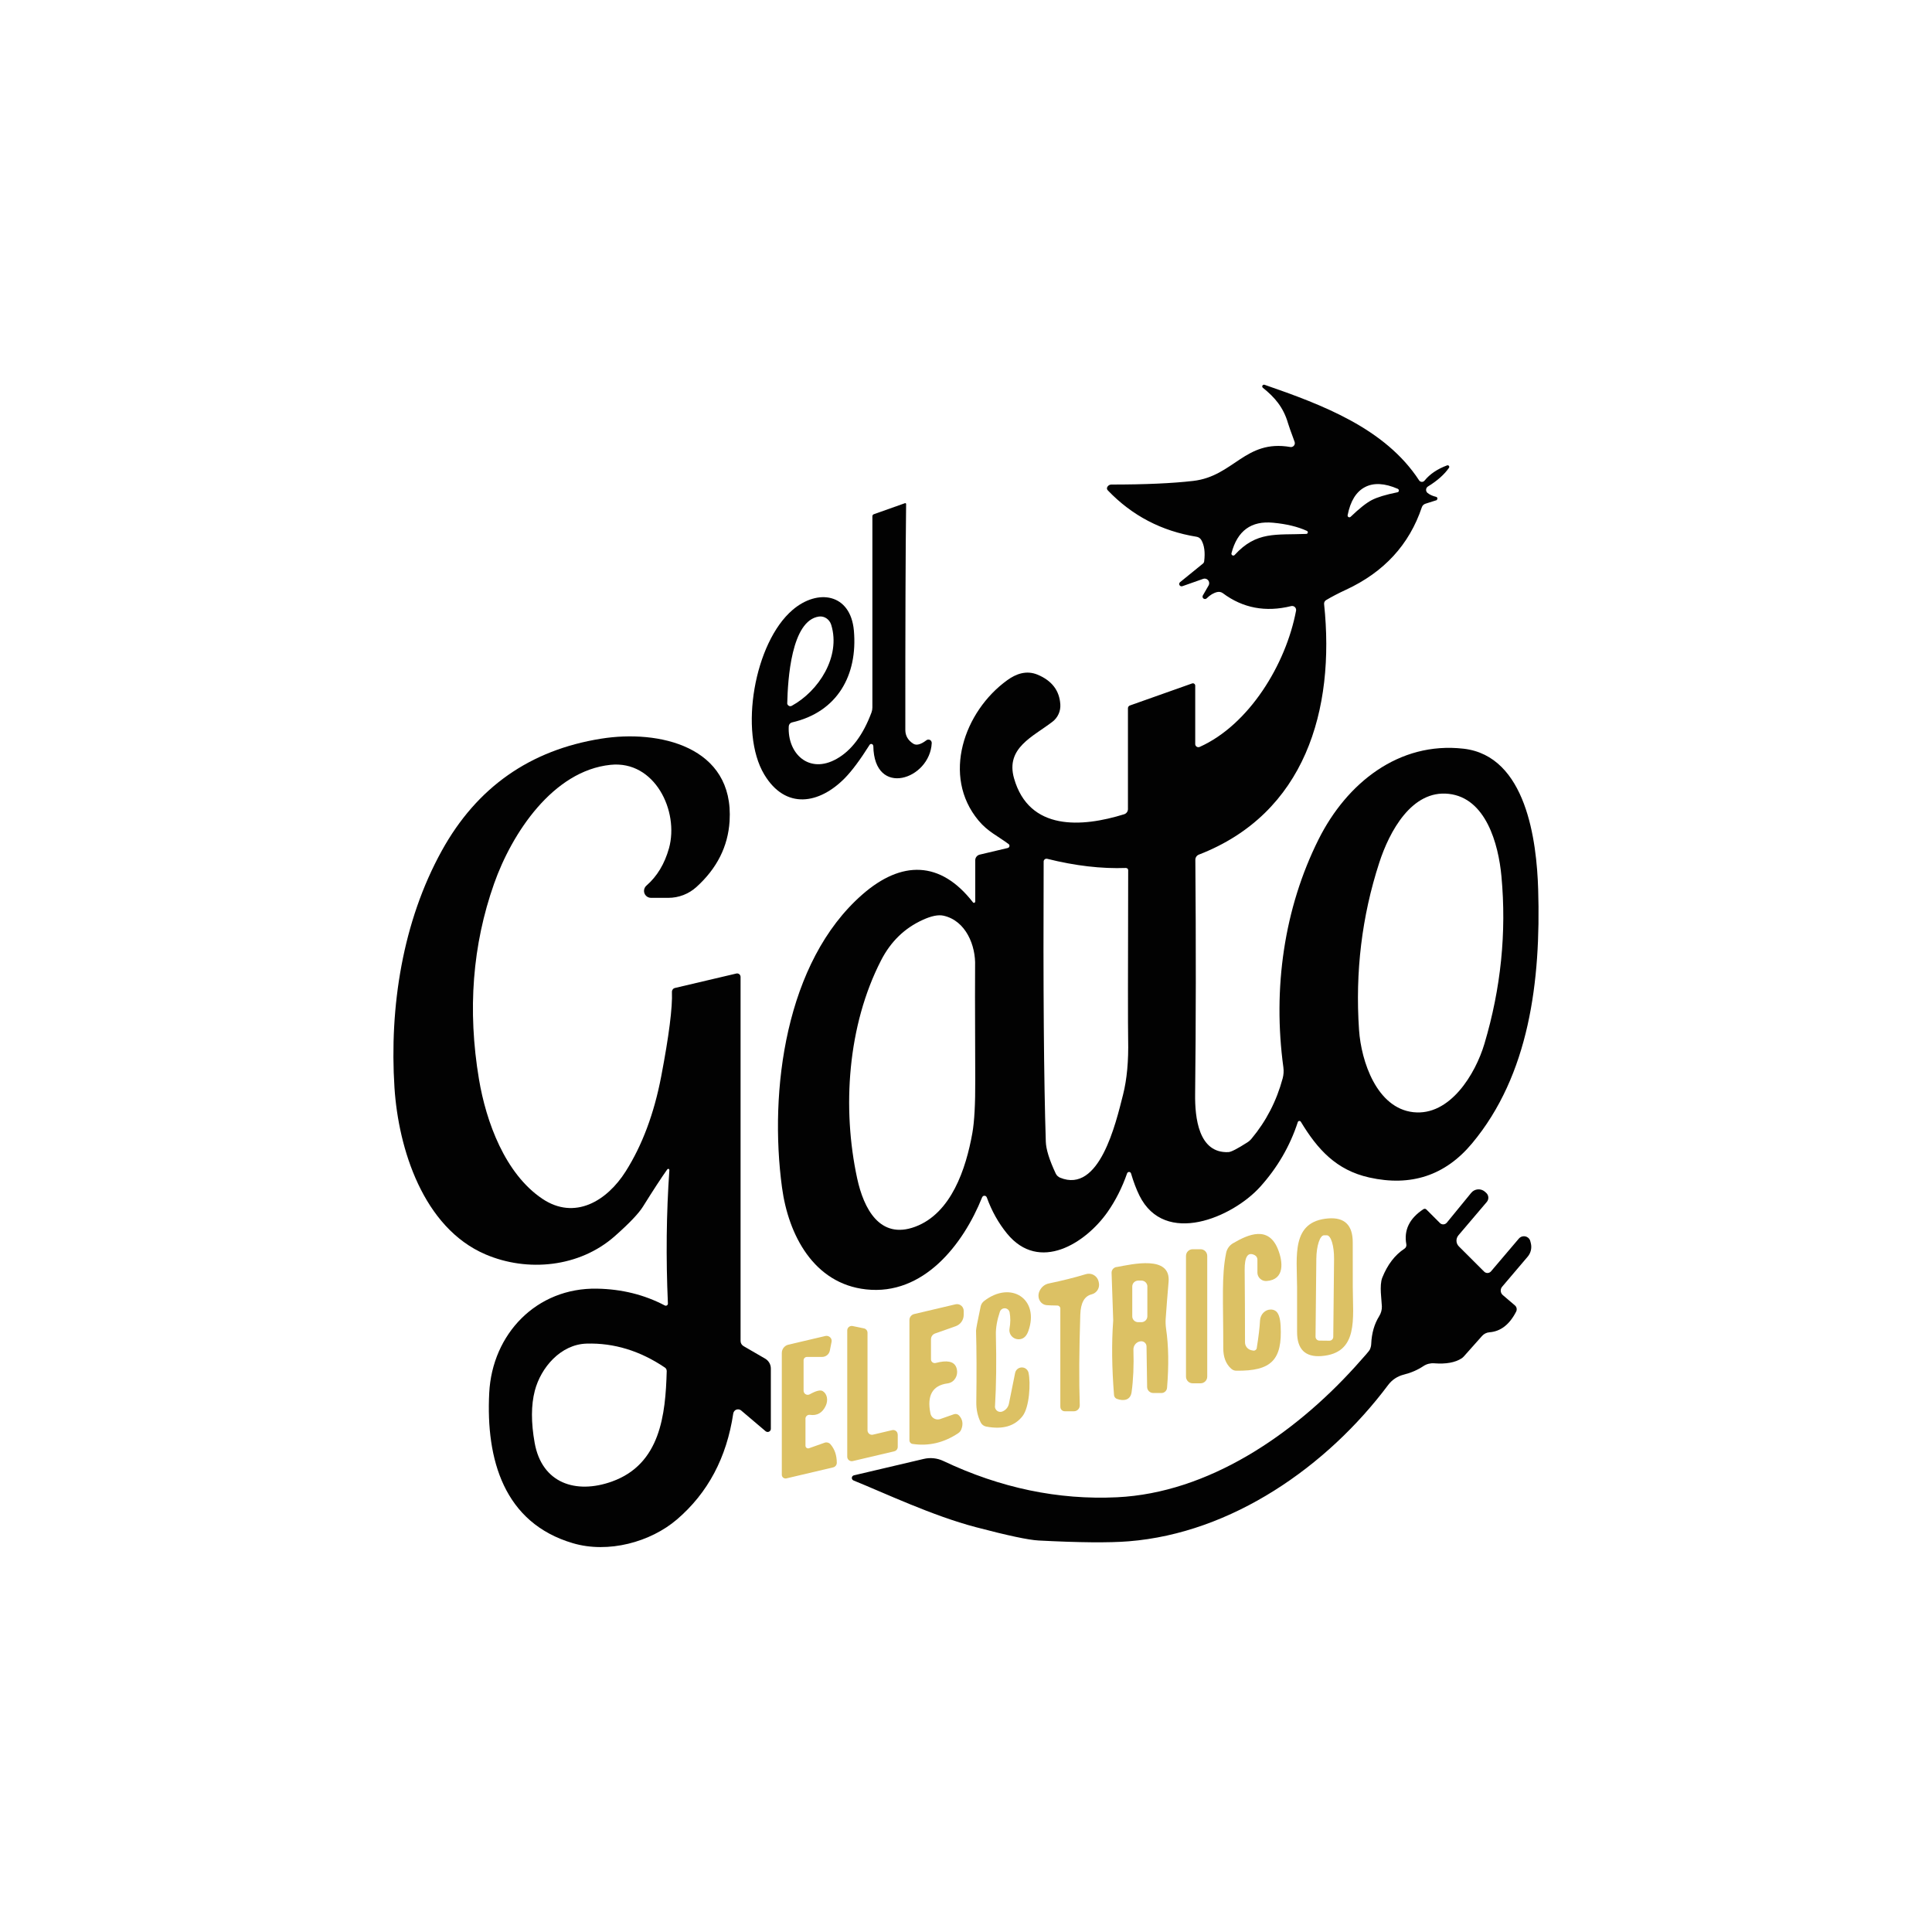 <svg xmlns="http://www.w3.org/2000/svg" id="Capa_1" data-name="Capa 1" viewBox="0 0 512 512"><defs><style>      .cls-1 {        fill: #020202;      }      .cls-2 {        fill: #dcc164;      }    </style></defs><g><path class="cls-1" d="M380.78,132.53s-1.02.34-3.02.96c-.45.14-.81.49-.96.94-3.32,9.9-10.02,17.19-20.1,21.86-2.01.93-3.77,1.85-5.28,2.75-.36.22-.57.63-.52,1.04,2.96,28.01-5.04,55.51-33.18,66.4-.58.22-.95.78-.94,1.39.18,22.59.16,43.3-.06,62.15-.07,6.05.86,15.68,8.84,15.3.7-.03,2.35-.88,4.96-2.55.44-.27.83-.62,1.16-1.02,3.87-4.64,6.62-9.96,8.24-15.97.25-.94.32-1.93.19-2.9-2.85-20.88.16-42.12,9.33-60.45,7.45-14.89,21.26-25.97,38.4-24.02,16.68,1.9,19.4,24.54,19.79,37.26.74,24.37-2.39,49.22-17.53,67.35-7.09,8.49-16.16,11.5-27.23,9.03-8.76-1.96-13.71-7.45-18.14-14.78-.13-.21-.4-.27-.61-.15-.09.06-.16.14-.19.25-2.08,6.37-5.41,12.09-9.99,17.17-7.3,8.07-25.25,15.85-31.98,2.3-.82-1.66-1.56-3.62-2.23-5.88-.09-.29-.39-.45-.68-.36-.16.05-.29.17-.35.33-1.33,3.81-3.06,7.23-5.19,10.27-5.78,8.24-18.09,16.15-26.63,5.71-2.27-2.78-4.06-5.97-5.37-9.59-.12-.34-.5-.52-.84-.4-.18.06-.32.2-.39.37-5.04,12.58-15.6,26.1-30.78,24.41-13.86-1.53-20.57-14.42-22.26-27.01-3.45-25.54.87-59.79,21.32-77.66,10.34-9.03,20.66-9,29.29,2.1.11.15.31.18.46.06.09-.07.14-.17.14-.28v-10.93c0-.72.5-1.34,1.2-1.5l7.44-1.76c.31-.08.5-.4.42-.71-.03-.13-.1-.24-.21-.32-2.9-2.16-5.52-3.29-7.98-6.24-9.83-11.8-3.82-28.94,7.61-37.19,2.33-1.69,5.08-2.7,8.06-1.46,3.79,1.59,5.79,4.23,6.01,7.9.11,1.77-.67,3.48-2.07,4.56-5.18,3.99-12.48,6.94-10.2,14.99,3.98,14.01,17.96,13.03,29.2,9.53.59-.19.99-.74.99-1.36v-26.74c0-.32.21-.61.52-.72l16.48-5.84c.32-.12.67.04.79.36.03.07.04.15.04.22v15.48c0,.46.37.83.83.83.12,0,.24-.02.35-.07,13.05-5.85,22.85-21.83,25.54-36.1.1-.58-.28-1.13-.86-1.23-.14-.03-.29-.02-.43.01-6.77,1.68-12.81.54-18.1-3.41-.43-.32-.97-.43-1.49-.31-.95.21-1.9.77-2.83,1.69-.27.24-.67.21-.91-.05-.18-.2-.21-.48-.09-.72l1.53-2.66c.33-.58.13-1.33-.45-1.66-.3-.17-.67-.21-1-.09l-5.47,1.93c-.32.13-.69-.02-.82-.34-.11-.27-.02-.57.21-.74l6.02-4.89c.19-.16.32-.38.34-.62.3-2.39.04-4.27-.76-5.64-.27-.47-.74-.79-1.29-.87-9.22-1.49-17.04-5.57-23.45-12.25-.33-.33-.36-.69-.09-1.06.25-.34.59-.52,1.02-.52,8.89,0,16.11-.32,21.65-.96,10.79-1.24,13.76-11.06,25.74-8.99.56.1,1.09-.28,1.19-.84.03-.18.01-.37-.05-.54-.99-2.68-1.57-4.31-1.73-4.88-1.24-4.29-3.55-6.92-6.67-9.43-.2-.15-.24-.44-.08-.64.12-.15.33-.22.52-.16,15.38,5.32,31.98,11.57,40.95,25.32.27.42.83.54,1.25.26.08-.05.15-.12.21-.19,1.4-1.73,3.39-3.07,5.97-4.03.22-.08.47.04.55.26.05.13.03.27-.05.38-1.22,1.77-3.08,3.42-5.57,4.95-.5.31-.65.96-.34,1.46.06.1.14.19.23.26.58.47,1.34.81,2.26,1.03.25.06.4.3.34.55-.02.1-.08.19-.16.25ZM361.73,129.09c-2.33,1.22-3.86,3.7-4.59,7.43-.06.25.1.51.36.56.16.04.33-.02.44-.13,2.27-2.18,4.13-3.66,5.58-4.42,1.46-.76,3.73-1.45,6.82-2.07.26-.04.43-.29.38-.55-.03-.16-.13-.29-.28-.36-3.49-1.52-6.4-1.67-8.71-.46ZM346.2,141.49c.23-.01.4-.21.39-.44,0-.15-.1-.28-.23-.35-2.43-1.12-5.42-1.84-8.97-2.17-5.8-.56-9.48,2.12-11.03,8.06-.08.26.07.54.33.62.19.06.39,0,.52-.15,5.78-6.34,10.93-5.24,18.99-5.57ZM374.55,294.74c9.71,1.07,16.45-10.12,18.83-18.1,4.39-14.73,5.89-29.52,4.52-44.38-.8-8.7-4.16-20.79-13.96-21.88-9.8-1.1-15.74,9.96-18.43,18.27-4.61,14.19-6.39,28.96-5.35,44.3.57,8.31,4.69,20.72,14.39,21.79ZM298.4,230.02c-6.5.24-13.46-.57-20.89-2.43-.4-.1-.8.14-.91.53-.02.06-.02.12-.02.18-.14,33.38.05,58.12.57,74.24.06,2.02.93,4.84,2.63,8.46.24.5.65.89,1.16,1.1,10.42,4.29,14.74-14.36,16.67-21.96,1.04-4.09,1.49-8.99,1.36-14.69-.07-2.91-.06-17.86.01-44.85,0-.32-.26-.57-.57-.57,0,0,0,0-.01,0ZM244.56,243.77c-4.83,2.18-8.51,5.76-11.06,10.72-8.89,17.28-10.37,39.16-6.34,57.8,1.72,7.96,5.98,16.3,15.37,12.81,9.57-3.56,13.46-15.35,15.15-24.81.54-3,.8-7.72.77-14.14-.07-19.15-.08-29.2-.04-30.13.21-5.44-2.45-12.03-8.36-13.35-1.37-.31-3.2.05-5.49,1.1Z"></path><path class="cls-1" d="M231.42,197.69c0-.29-.23-.53-.52-.54-.19,0-.37.1-.46.26-2.46,3.91-4.63,6.83-6.51,8.76-6.8,6.94-15.75,8.5-21.4-.93-6.74-11.23-2.62-34.98,7.53-43.62,6.64-5.67,15.34-4.38,16.23,5.49,1.04,11.8-4.35,21.58-16.4,24.34-.48.11-.83.53-.86,1.03-.39,7.23,5.37,12.79,12.72,8.61,3.91-2.21,6.98-6.31,9.21-12.29.15-.42.23-.86.23-1.3v-50.69c0-.25.16-.47.39-.54l8.24-2.92c.13-.04.26.03.3.15,0,.03.01.06.01.08-.15,12.16-.22,32.11-.21,59.85,0,1.54.7,2.75,2.09,3.65.83.54,1.99.24,3.49-.9.39-.29.95-.22,1.24.16.12.16.19.36.18.57-.46,9.69-15.28,14.62-15.48.79ZM208.62,186.34c0,.44.35.8.8.81.13,0,.26-.03.38-.09,7.14-3.89,13.06-13.03,10.49-21.45-.44-1.47-1.82-2.42-3.25-2.22-7.35,1.02-8.27,16.8-8.41,22.95Z"></path><path class="cls-1" d="M176.84,309.89c-1.57,2.21-3.72,5.5-6.44,9.86-1.13,1.82-3.62,4.44-7.48,7.85-9.36,8.27-23.14,9.59-34.27,4.82-16.51-7.08-23.06-28.01-24.11-44.18-1.37-21.4,2.15-44.01,12.55-62.81,9.27-16.77,23.34-26.66,42.21-29.67,15.25-2.45,35.3,1.99,34.05,21.86-.42,6.71-3.35,12.52-8.78,17.44-2.04,1.85-4.7,2.88-7.45,2.88h-4.59c-1.02,0-1.85-.81-1.86-1.83,0-.54.23-1.06.65-1.42,2.82-2.45,4.81-5.75,5.97-9.89,2.73-9.82-3.75-23.34-15.5-22.11-15.21,1.57-26.11,18.06-30.85,31.49-5.73,16.23-7.07,33.5-4.01,51.81,1.89,11.29,6.9,25.04,16.78,31.69,8.61,5.79,17.16.59,22.12-7.27,4.38-6.93,7.51-15.3,9.39-25.11,2.07-10.83,3.02-18.3,2.85-22.42-.02-.5.32-.95.82-1.06l16.24-3.82c.49-.12.99.18,1.1.68.02.07.03.14.03.21v96.49c0,.56.3,1.07.79,1.36l5.71,3.31c.94.54,1.52,1.54,1.52,2.62v15.98c0,.47-.38.84-.85.84-.2,0-.39-.07-.54-.2l-6.47-5.49c-.54-.46-1.36-.39-1.81.15-.15.18-.25.4-.29.63-1.74,11.68-6.71,21.05-14.92,28.09-7.03,6.02-18.21,9.06-27.57,6.3-18.27-5.37-23.09-22.15-22.18-39.86.8-15.58,12.52-27.9,28.57-27.6,6.57.12,12.56,1.61,17.97,4.46.27.14.61.04.75-.24.04-.09.07-.18.06-.28-.54-12.14-.41-23.93.39-35.37,0-.16-.11-.31-.27-.32-.1,0-.2.04-.26.12ZM176.68,363.31c0-.36-.17-.69-.47-.89-6.57-4.44-13.49-6.56-20.76-6.35-6.87.2-12.12,6.35-13.72,12.49-.99,3.8-1.01,8.4-.04,13.81,1.92,10.73,10.92,13.66,20.46,10.26,12.89-4.61,14.22-17.73,14.54-29.32Z"></path><path class="cls-1" d="M386.49,327.39c-.72.85-.67,2.11.11,2.9l6.71,6.7c.48.49,1.27.49,1.76,0,.02-.02.05-.05.07-.08l7.37-8.67c.63-.74,1.74-.83,2.48-.21.29.24.49.57.57.94l.14.56c.29,1.23-.03,2.53-.84,3.49l-6.78,7.98c-.56.66-.48,1.66.19,2.22l3.19,2.72c.49.41.62,1.1.33,1.66-1.75,3.42-4.11,5.25-7.08,5.47-.75.06-1.45.41-1.95.97l-4.84,5.44c-.16.18-.35.34-.56.49-1.74,1.13-4.16,1.56-7.28,1.32-1.01-.08-2.02.18-2.86.74-1.53,1.02-3.27,1.78-5.24,2.27-1.63.41-3.07,1.36-4.08,2.7-16.21,21.68-41.54,39.29-68.78,41.46-5.18.42-13.12.35-23.84-.21-2.67-.13-8.22-1.31-16.65-3.53-11.55-3.03-24.11-9.01-32.44-12.38-.37-.15-.54-.56-.4-.93.09-.21.27-.37.5-.43l18.5-4.35c1.76-.42,3.61-.22,5.24.56,15.09,7.15,30.43,10.35,46.03,9.6,24.07-1.17,46.6-16.43,63.07-34.6,2.43-2.69,3.72-4.18,3.85-4.46.25-.5.39-1.05.41-1.6.12-2.84.83-5.29,2.12-7.35.48-.77.72-1.66.7-2.56-.04-1.59-.72-5.55.11-7.63,1.38-3.45,3.34-6.01,5.87-7.67.39-.25.59-.72.5-1.17-.69-3.76.82-6.86,4.52-9.3.25-.17.58-.14.79.07l3.59,3.59c.48.48,1.26.48,1.74,0,.03-.03.05-.06.08-.08l6.47-7.91c.89-1.09,2.49-1.24,3.57-.36.01,0,.02.02.03.03l.34.3c.72.62.81,1.7.2,2.43l-7.54,8.87Z"></path></g><g><path class="cls-2" d="M343.74,341.18c-.03-8.33-1.62-17.51,8.28-18.29,4.33-.33,6.49,1.8,6.47,6.4,0,3.94,0,7.87.01,11.79.01,8.33,1.6,17.51-8.28,18.29-4.33.33-6.49-1.8-6.48-6.4,0-3.94,0-7.87,0-11.79ZM349.64,355.27l2.66.03c.56,0,1.02-.44,1.03-1h0s.21-20.66.21-20.66c.04-3.45-.82-6.27-1.92-6.28,0,0,0,0-.01,0h-.72c-1.09,0-2.01,2.78-2.05,6.22l-.21,20.66c0,.56.44,1.02,1,1.03h0Z"></path><path class="cls-2" d="M339.38,351.39c.47,9.01-2.45,11.99-11.76,11.86-.5,0-.98-.2-1.34-.53-1.41-1.25-2.11-3.08-2.1-5.48.01-12.66-.5-19.03.76-25.22.22-1.06.87-1.98,1.8-2.53,4.21-2.48,9.4-4.62,11.9,1.49,1.39,3.41,1.87,8.16-2.98,8.5-1.25.09-2.34-.85-2.43-2.1,0-.05,0-.11,0-.16v-3.41c0-.5-.28-.96-.73-1.19-1.79-.92-2.68.39-2.65,3.92.06,6.2.09,12.6.09,19.2,0,1.01.72,1.88,1.72,2.09l.46.09c.43.08.84-.2.93-.63,0,0,0-.02,0-.02.49-3.05.78-5.49.87-7.33.09-1.63,1.37-2.93,2.87-2.9.39,0,.77.1,1.12.29.87.47,1.36,1.83,1.47,4.08Z"></path><path class="cls-2" d="M316.07,331.06h2.09c.98,0,1.77.79,1.77,1.77h0v31.99c0,.98-.79,1.77-1.77,1.77h-2.09c-.98,0-1.77-.79-1.77-1.77h0v-31.99c0-.98.79-1.77,1.77-1.77h0Z"></path><path class="cls-2" d="M295.84,335.8c4.26-.79,14.44-3.22,13.85,3.86-.31,3.6-.56,6.87-.77,9.82-.06.88-.02,1.76.1,2.63.67,4.51.75,9.74.26,15.68-.07.78-.71,1.38-1.49,1.37h-2.16c-.89,0-1.62-.71-1.63-1.59l-.16-10.75c-.01-.77-.64-1.38-1.41-1.37-.13,0-.27.02-.39.06h-.07c-.97.27-1.64,1.17-1.6,2.17.13,4.24-.03,7.99-.49,11.27-.31,2.17-2.15,2.4-3.89,1.77-.43-.16-.72-.55-.76-1-.58-7.24-.66-13.77-.23-19.6,0-.1.01-.21.01-.31l-.43-12.49c-.02-.75.51-1.4,1.26-1.55ZM304.07,340.95c0-.87-.7-1.58-1.57-1.58h-.86c-.87,0-1.58.7-1.58,1.57h0v7.87c-.02.87.69,1.58,1.56,1.58h.86c.87,0,1.58-.7,1.58-1.57h0v-7.87Z"></path><path class="cls-2" d="M281,372.83v-26.05c0-.44-.35-.79-.79-.8-1.55-.02-2.54-.06-2.95-.11-1.35-.18-2.25-1.51-2.02-2.95.05-.29.14-.57.27-.84.54-1.08,1.38-1.74,2.52-1.97,3.46-.72,6.72-1.53,9.76-2.45,1.4-.42,2.88.37,3.3,1.77.01.04.02.08.03.12l.07.3c.35,1.4-.5,2.82-1.91,3.17,0,0,0,0,0,0-1.9.47-2.89,2.26-2.99,5.37-.31,9.61-.36,17.61-.14,24.01.02.86-.65,1.58-1.5,1.6-.01,0-.03,0-.04,0h-2.46c-.63,0-1.14-.52-1.14-1.16h0Z"></path><path class="cls-2" d="M263.67,372.64c-.04.8.56,1.48,1.35,1.52.17,0,.34-.01.51-.06l.11-.04c.89-.35,1.54-1.12,1.73-2.05l1.65-8.18c.2-.98,1.17-1.61,2.15-1.41.69.14,1.24.68,1.4,1.37.6,2.72.24,9.13-1.57,11.47-2.08,2.7-5.3,3.63-9.67,2.79-.62-.12-1.15-.52-1.43-1.09-.81-1.65-1.2-3.44-1.17-5.38.1-7.57.08-13.89-.07-18.94,0-.41.4-2.54,1.22-6.4.12-.57.44-1.09.9-1.45,7.13-5.54,14.79-.53,11.73,7.98-.46,1.28-1.19,1.99-2.2,2.13-1.35.19-2.59-.72-2.79-2.03-.04-.25-.03-.5.01-.75.27-1.53.28-2.97.03-4.34-.15-.73-.86-1.2-1.58-1.05-.47.09-.85.43-1,.88-.75,2.24-1.11,4.29-1.06,6.14.17,7.05.1,13.34-.23,18.87Z"></path><path class="cls-2" d="M254.17,375.13c.94,1.03,1.14,2.25.59,3.66-.16.42-.44.77-.82,1.02-3.78,2.53-7.81,3.48-12.09,2.85-.48-.06-.84-.48-.84-.97v-31.89c0-.74.52-1.38,1.24-1.56l10.95-2.58c.95-.23,1.91.36,2.14,1.32.03.14.05.28.05.42v1.06c0,1.34-.84,2.54-2.1,2.99l-5.47,1.93c-.66.23-1.1.85-1.1,1.55v5.31c0,.55.46,1,1.01.99.08,0,.17-.01.25-.03,2.99-.8,4.79-.43,5.42,1.1.66,1.62-.02,3.46-1.53,4.11-.23.1-.48.17-.73.2-4.02.53-5.54,3.2-4.56,7.98.22,1.08,1.28,1.77,2.35,1.54.09-.02.17-.04.25-.07l3.62-1.27c.49-.17,1.03-.04,1.37.34Z"></path><path class="cls-2" d="M237.91,380.14v3.31c0,.55-.38,1.03-.92,1.16l-11,2.59c-.64.15-1.28-.25-1.43-.88-.02-.09-.03-.18-.03-.27v-33.48c0-.66.54-1.18,1.19-1.18.07,0,.15,0,.22.02l3,.62c.55.11.96.59.96,1.16v25.85c0,.66.53,1.19,1.18,1.19.09,0,.18-.01.27-.03l5.08-1.2c.64-.15,1.28.25,1.43.88.02.09.03.18.03.27Z"></path><path class="cls-2" d="M213.45,383.13c0,.4.33.71.72.71.08,0,.15-.01.22-.04l4.15-1.47c.54-.19,1.15-.03,1.53.4,1.12,1.29,1.68,2.92,1.69,4.91,0,.59-.4,1.1-.97,1.23l-12.39,2.92c-.54.12-1.07-.22-1.19-.75-.02-.07-.02-.14-.02-.21v-32.28c0-1.05.72-1.96,1.75-2.2l9.8-2.3c.73-.16,1.46.29,1.63,1.01.04.19.04.39,0,.57l-.46,2.32c-.2.96-1.04,1.64-2.02,1.65h-4.03c-.5,0-.9.4-.9.9h0v8.04c0,.61.49,1.1,1.1,1.1.19,0,.38-.05.54-.14,1.66-.93,2.8-1.22,3.43-.84,1.17.7,1.51,2.39.79,3.91-.88,1.86-2.27,2.65-4.18,2.38-.57-.08-1.1.32-1.18.89,0,.05,0,.09,0,.14v7.17Z"></path></g></svg>